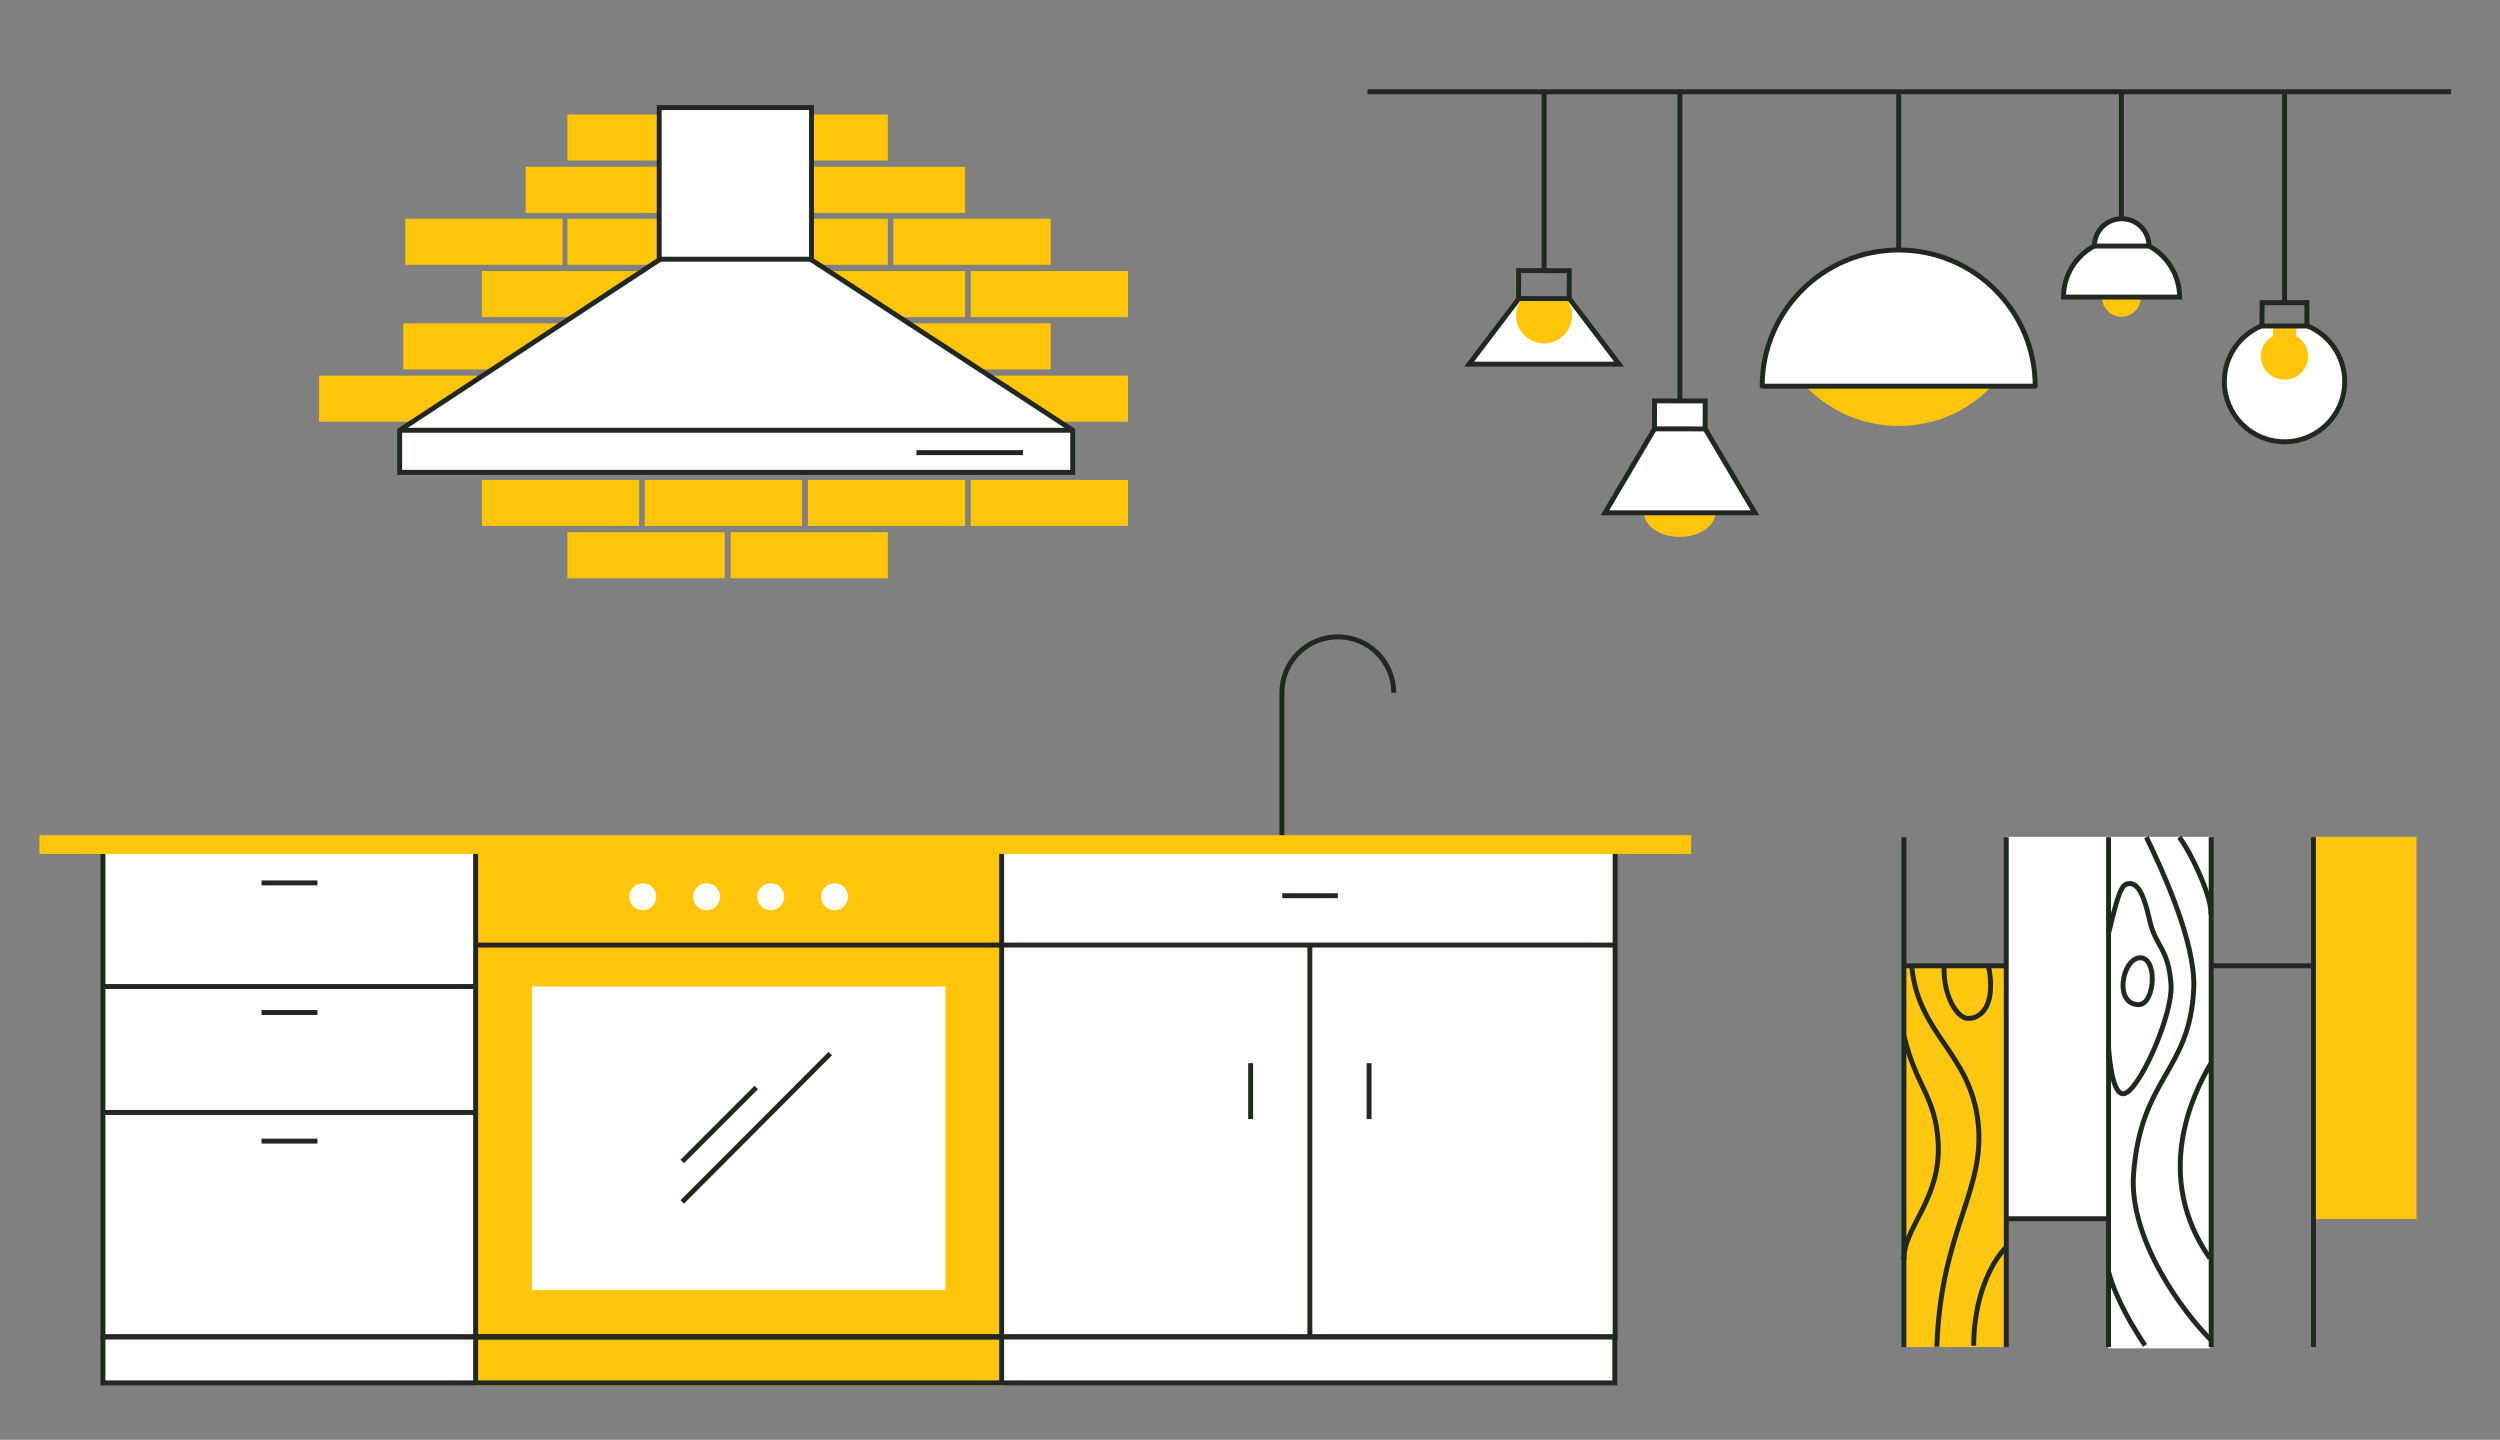 <?xml version="1.0" encoding="utf-8"?>
<!-- Generator: Adobe Illustrator 26.0.3, SVG Export Plug-In . SVG Version: 6.00 Build 0)  -->
<svg version="1.1" id="Layer_1" xmlns="http://www.w3.org/2000/svg" xmlns:xlink="http://www.w3.org/1999/xlink" x="0px" y="0px"
	 width="760px" height="437.7px" viewBox="0 0 760 437.7" style="enable-background:new 0 0 760 437.7;" xml:space="preserve">
<rect x="0" y="0" width="760" height="437.7" fill="#808080" stroke="none"/>
<style type="text/css">
	.st0{fill:#FFFFFF;}
	.st1{fill:none;stroke:#212721;stroke-width:1.5;stroke-miterlimit:10;}
	.st2{fill:#FFC609;}
	.st3{fill:#FFC70F;}
	.st4{fill:none;stroke:#212721;stroke-width:1.5;stroke-linejoin:round;stroke-miterlimit:10;}
	.st5{fill:#FFFFFF;stroke:#212721;stroke-width:1.5;stroke-miterlimit:10;}
	.st6{fill:#FFFFFF;stroke:#212721;stroke-width:1.5;stroke-linejoin:round;stroke-miterlimit:10;}
</style>
<rect x="31.3" y="256.1" class="st0" width="460.2" height="164.2"/>
<g>
	<path class="st1" d="M423.7,210.6c0-9.4-7.6-17-17-17s-17,7.6-17,17v45.5"/>
	<rect x="144.2" y="258.6" class="st2" width="160.9" height="162.6"/>
	<path class="st1" d="M306,405.1"/>
	<rect x="31.3" y="258.3" class="st1" width="459.7" height="148.1"/>
	<line class="st1" x1="416.2" y1="340.2" x2="416.2" y2="323.2"/>
	<line class="st1" x1="380.2" y1="340.2" x2="380.2" y2="323.2"/>
	<line class="st1" x1="304.5" y1="406.4" x2="144.6" y2="406.4"/>
	<rect x="161.7" y="299.9" class="st0" width="125.7" height="92.3"/>
	<circle class="st0" cx="195.4" cy="272.6" r="4.1"/>
	<circle class="st0" cx="214.8" cy="272.6" r="4.1"/>
	<circle class="st0" cx="234.3" cy="272.6" r="4.1"/>
	<circle class="st0" cx="253.7" cy="272.6" r="4.1"/>
	<line class="st1" x1="144.6" y1="287.3" x2="490.9" y2="287.3"/>
	<line class="st1" x1="31.3" y1="299.9" x2="144.8" y2="299.9"/>
	<line class="st1" x1="31.3" y1="338.2" x2="144.8" y2="338.2"/>
	<line class="st1" x1="398.2" y1="287.3" x2="398.2" y2="406.4"/>
	<line class="st1" x1="389.8" y1="272.3" x2="406.7" y2="272.3"/>
	<line class="st1" x1="79.5" y1="268.4" x2="96.5" y2="268.4"/>
	<line class="st1" x1="79.5" y1="307.8" x2="96.5" y2="307.8"/>
	<line class="st1" x1="79.5" y1="346.9" x2="96.5" y2="346.9"/>
	<line class="st1" x1="144.6" y1="258" x2="144.6" y2="420.4"/>
	<polyline class="st1" points="308.1,420.4 31.3,420.4 31.3,406.4 490.9,406.4 490.9,420.4 304.5,420.4 304.5,258 	"/>
	<g>
		<line class="st1" x1="229.9" y1="330.6" x2="207.4" y2="353.1"/>
		<line class="st1" x1="252.4" y1="320.3" x2="207.4" y2="365.4"/>
	</g>
	<rect x="12" y="253.9" class="st2" width="502.1" height="5.7"/>
</g>
<g>
	<rect x="578.2" y="293.2" class="st3" width="31.7" height="116.3"/>
	<g>
		<rect x="610" y="254.4" class="st0" width="30.9" height="116.2"/>
		<rect x="641" y="254.4" class="st0" width="30.9" height="155.5"/>
		<rect x="703.7" y="254.4" class="st3" width="30.9" height="116.2"/>
	</g>
	<path class="st4" d="M591,294.1c-0.2,8.8,4,15.5,7.3,15.5c4.2,0,8.4-4.2,6.3-15.5"/>
	<path class="st4" d="M581.2,294.1c2.1,20.5,17.6,25.9,20.1,46.8c2.5,20.9-11.3,33-12.5,68.5"/>
	<path class="st4" d="M578.8,314.8c3.7,15.7,9.5,18.2,10.4,32.4c1,17.5-10.7,25.9-10.4,35.9"/>
	<path class="st4" d="M610,379c-5,5-10,15.9-10,30.1"/>
	<path class="st4" d="M650.2,291.2c5.9-0.8,5,14.2,0,14.2C642.6,305.4,645.1,291.9,650.2,291.2z"/>
	<path class="st4" d="M641,283.7c3.1-12.6,3.9-15.1,6.4-15.1c2.5,0,4.3,3.1,6.1,11.2c1.8,8.1,5.8,8.4,6.5,19.7
		c0.5,8.4-8.4,29.3-13.4,32.6c-4.2,2.8-5.3-9.7-5.6-13.6"/>
	<path class="st4" d="M652.5,254.5c4.4,9.1,15,31.7,14.4,45.9c-1.1,25.4-16.1,27-18.3,56.5c-1.5,20,15.5,42.6,23.6,50.5"/>
	<path class="st4" d="M662.5,254.5c3.8,5,10.1,18.6,9.6,23.6"/>
	<path class="st4" d="M672.1,323.3c-5.5,9.2-17.7,34.3-0.3,59.2"/>
	<path class="st4" d="M641,386.6c2.2,8.3,7.7,17.4,11.1,22.4"/>
	<g>
		<g>
			<line class="st4" x1="609.9" y1="409.5" x2="609.9" y2="254.5"/>
			<line class="st4" x1="578.8" y1="409.5" x2="578.8" y2="254.5"/>
			<line class="st4" x1="641" y1="409.5" x2="641" y2="254.5"/>
			<line class="st4" x1="672.2" y1="409.5" x2="672.2" y2="254.5"/>
			<line class="st4" x1="703.3" y1="409.5" x2="703.3" y2="254.5"/>
			<line class="st4" x1="609.5" y1="293.6" x2="579.1" y2="293.6"/>
			<line class="st4" x1="703.1" y1="293.6" x2="672.7" y2="293.6"/>
			<line class="st4" x1="641.2" y1="370.5" x2="610" y2="370.5"/>
		</g>
	</g>
</g>
<g>
	<g>
		<g>
			<rect x="146.5" y="145.9" class="st2" width="47.8" height="14"/>
			<rect x="196" y="145.9" class="st2" width="47.8" height="14"/>
			<rect x="245.6" y="145.9" class="st2" width="47.8" height="14"/>
		</g>
		<g>
			<rect x="172.5" y="161.8" class="st2" width="47.8" height="14"/>
			<rect x="222.1" y="161.8" class="st2" width="47.8" height="14"/>
			<rect x="295.1" y="145.9" class="st2" width="47.8" height="14"/>
		</g>
		<g>
			<rect x="146.5" y="114.2" class="st2" width="47.8" height="14"/>
			<rect x="196" y="114.2" class="st2" width="47.8" height="14"/>
			<rect x="245.6" y="114.2" class="st2" width="47.8" height="14"/>
			<rect x="295.1" y="114.2" class="st2" width="47.8" height="14"/>
			<rect x="97" y="114.2" class="st2" width="47.8" height="14"/>
		</g>
		<g>
			<rect x="172.5" y="130" class="st2" width="47.8" height="14"/>
			<rect x="222.1" y="130" class="st2" width="47.8" height="14"/>
			<rect x="271.6" y="130" class="st2" width="47.8" height="14"/>
		</g>
		<g>
			<rect x="146.5" y="82.4" class="st2" width="47.8" height="14"/>
			<rect x="196" y="82.4" class="st2" width="47.8" height="14"/>
			<rect x="245.6" y="82.4" class="st2" width="47.8" height="14"/>
			<rect x="295.1" y="82.4" class="st2" width="47.8" height="14"/>
		</g>
		<g>
			<rect x="172.5" y="98.3" class="st2" width="47.8" height="14"/>
			<rect x="222.1" y="98.3" class="st2" width="47.8" height="14"/>
			<rect x="271.6" y="98.3" class="st2" width="47.8" height="14"/>
			<rect x="122.6" y="98.3" class="st2" width="47.8" height="14"/>
		</g>
		<g>
			<rect x="159.8" y="50.7" class="st2" width="47.8" height="14"/>
			<rect x="196" y="50.7" class="st2" width="47.8" height="14"/>
			<rect x="245.6" y="50.7" class="st2" width="47.8" height="14"/>
		</g>
		<g>
			<rect x="172.5" y="66.5" class="st2" width="47.8" height="14"/>
			<rect x="222.1" y="66.5" class="st2" width="47.8" height="14"/>
			<rect x="271.6" y="66.5" class="st2" width="47.8" height="14"/>
			<rect x="123.2" y="66.5" class="st2" width="47.8" height="14"/>
		</g>
		<g>
			<rect x="172.5" y="34.8" class="st2" width="47.8" height="14"/>
			<rect x="222.1" y="34.8" class="st2" width="47.8" height="14"/>
		</g>
	</g>
	<polygon class="st0" points="247.7,79 246.7,79 246.7,32.7 200.4,32.7 200.4,79 121.2,130.8 121.2,143.6 326.1,143.6 326.1,130.8 	
		"/>
	<g>
		<polygon class="st5" points="200.4,79 200.4,32.7 246.7,32.7 246.7,79 326.1,130.8 326.1,143.6 121.5,143.6 121.5,130.8 		"/>
		<line class="st1" x1="278.6" y1="137.6" x2="311" y2="137.6"/>
		<line class="st1" x1="121.5" y1="130.8" x2="326.1" y2="130.8"/>
		<line class="st1" x1="246.7" y1="78.8" x2="200.4" y2="78.8"/>
	</g>
</g>
<g>
	<g>
		<path class="st2" d="M549.2,117.7c7.1,7.3,17.1,11.8,28,11.8c11,0,20.9-4.5,28-11.8H549.2z"/>
		<g>
			<path class="st6" d="M618.7,117.4c0-22.9-18.6-41.4-41.5-41.4c-22.9,0-41.5,18.5-41.5,41.4H618.7z"/>
			<line class="st4" x1="577.2" y1="27.8" x2="577.2" y2="76"/>
		</g>
	</g>
	<line class="st1" x1="415.7" y1="27.9" x2="745.1" y2="27.9"/>
	<polyline class="st5" points="461.7,90.8 446.6,110.7 492.2,110.7 477.1,90.8 	"/>
	<line class="st1" x1="469.4" y1="27.8" x2="469.4" y2="82.2"/>
	<g>
		<path class="st2" d="M499.8,155.7c0,4.2,4.9,7.6,10.9,7.5c6,0,10.9-3.4,10.8-7.6"/>
		<polyline class="st5" points="503,130.3 487.9,155.9 533.5,155.9 518.4,130.4 		"/>
		<line class="st1" x1="510.7" y1="27.9" x2="510.7" y2="121.7"/>
		
			<rect x="503" y="121.8" transform="matrix(-1 -1.852386e-03 1.852386e-03 -1 1021.138 253.124)" class="st5" width="15.4" height="8.5"/>
	</g>
	<g>
		<line class="st1" x1="644.9" y1="27.8" x2="644.9" y2="66.5"/>
		<path class="st2" d="M650.8,90.4c0,3.3-2.7,5.9-5.9,5.9s-5.9-2.7-5.9-5.9"/>
		<path class="st5" d="M636.6,74.8c-5.5,3-9.3,8.8-9.3,15.5h35.3c0-6.7-3.8-12.6-9.3-15.5"/>
		<path class="st5" d="M653.3,74.8c0-4.6-3.7-8.3-8.3-8.3s-8.3,3.7-8.3,8.3H653.3z"/>
	</g>
	<g>
		<path class="st5" d="M701.3,99c6.7,2.7,11.5,9.3,11.5,17c0,10.1-8.2,18.3-18.3,18.3c-10.1,0-18.3-8.2-18.3-18.3
			c0-7.6,4.6-14.1,11.2-16.9"/>
		<line class="st1" x1="694.5" y1="28.5" x2="694.5" y2="92"/>
		<path class="st2" d="M687.3,108.3c0,3.9,3.2,7.1,7.2,7.1c4,0,7.2-3.2,7.2-7.1c0-2.6-1.5-4.9-3.6-6.1v-3.3h-7.1v3.3
			C688.7,103.4,687.3,105.7,687.3,108.3"/>
		<polygon class="st1" points="687.6,99.1 687.7,92 701.3,92 701.3,99.1 		"/>
		<path class="st1" d="M694.5,99.1"/>
	</g>
	<path class="st2" d="M462.5,91c-1,1.4-1.6,3.1-1.6,4.9c0,4.7,3.8,8.5,8.5,8.5c4.7,0,8.5-3.8,8.5-8.5c0-1.8-0.6-3.5-1.6-4.9H462.5z"
		/>
	
		<rect x="461.7" y="82.3" transform="matrix(-1 -1.852386e-03 1.852386e-03 -1 938.591 173.941)" class="st1" width="15.4" height="8.5"/>
</g>
</svg>
